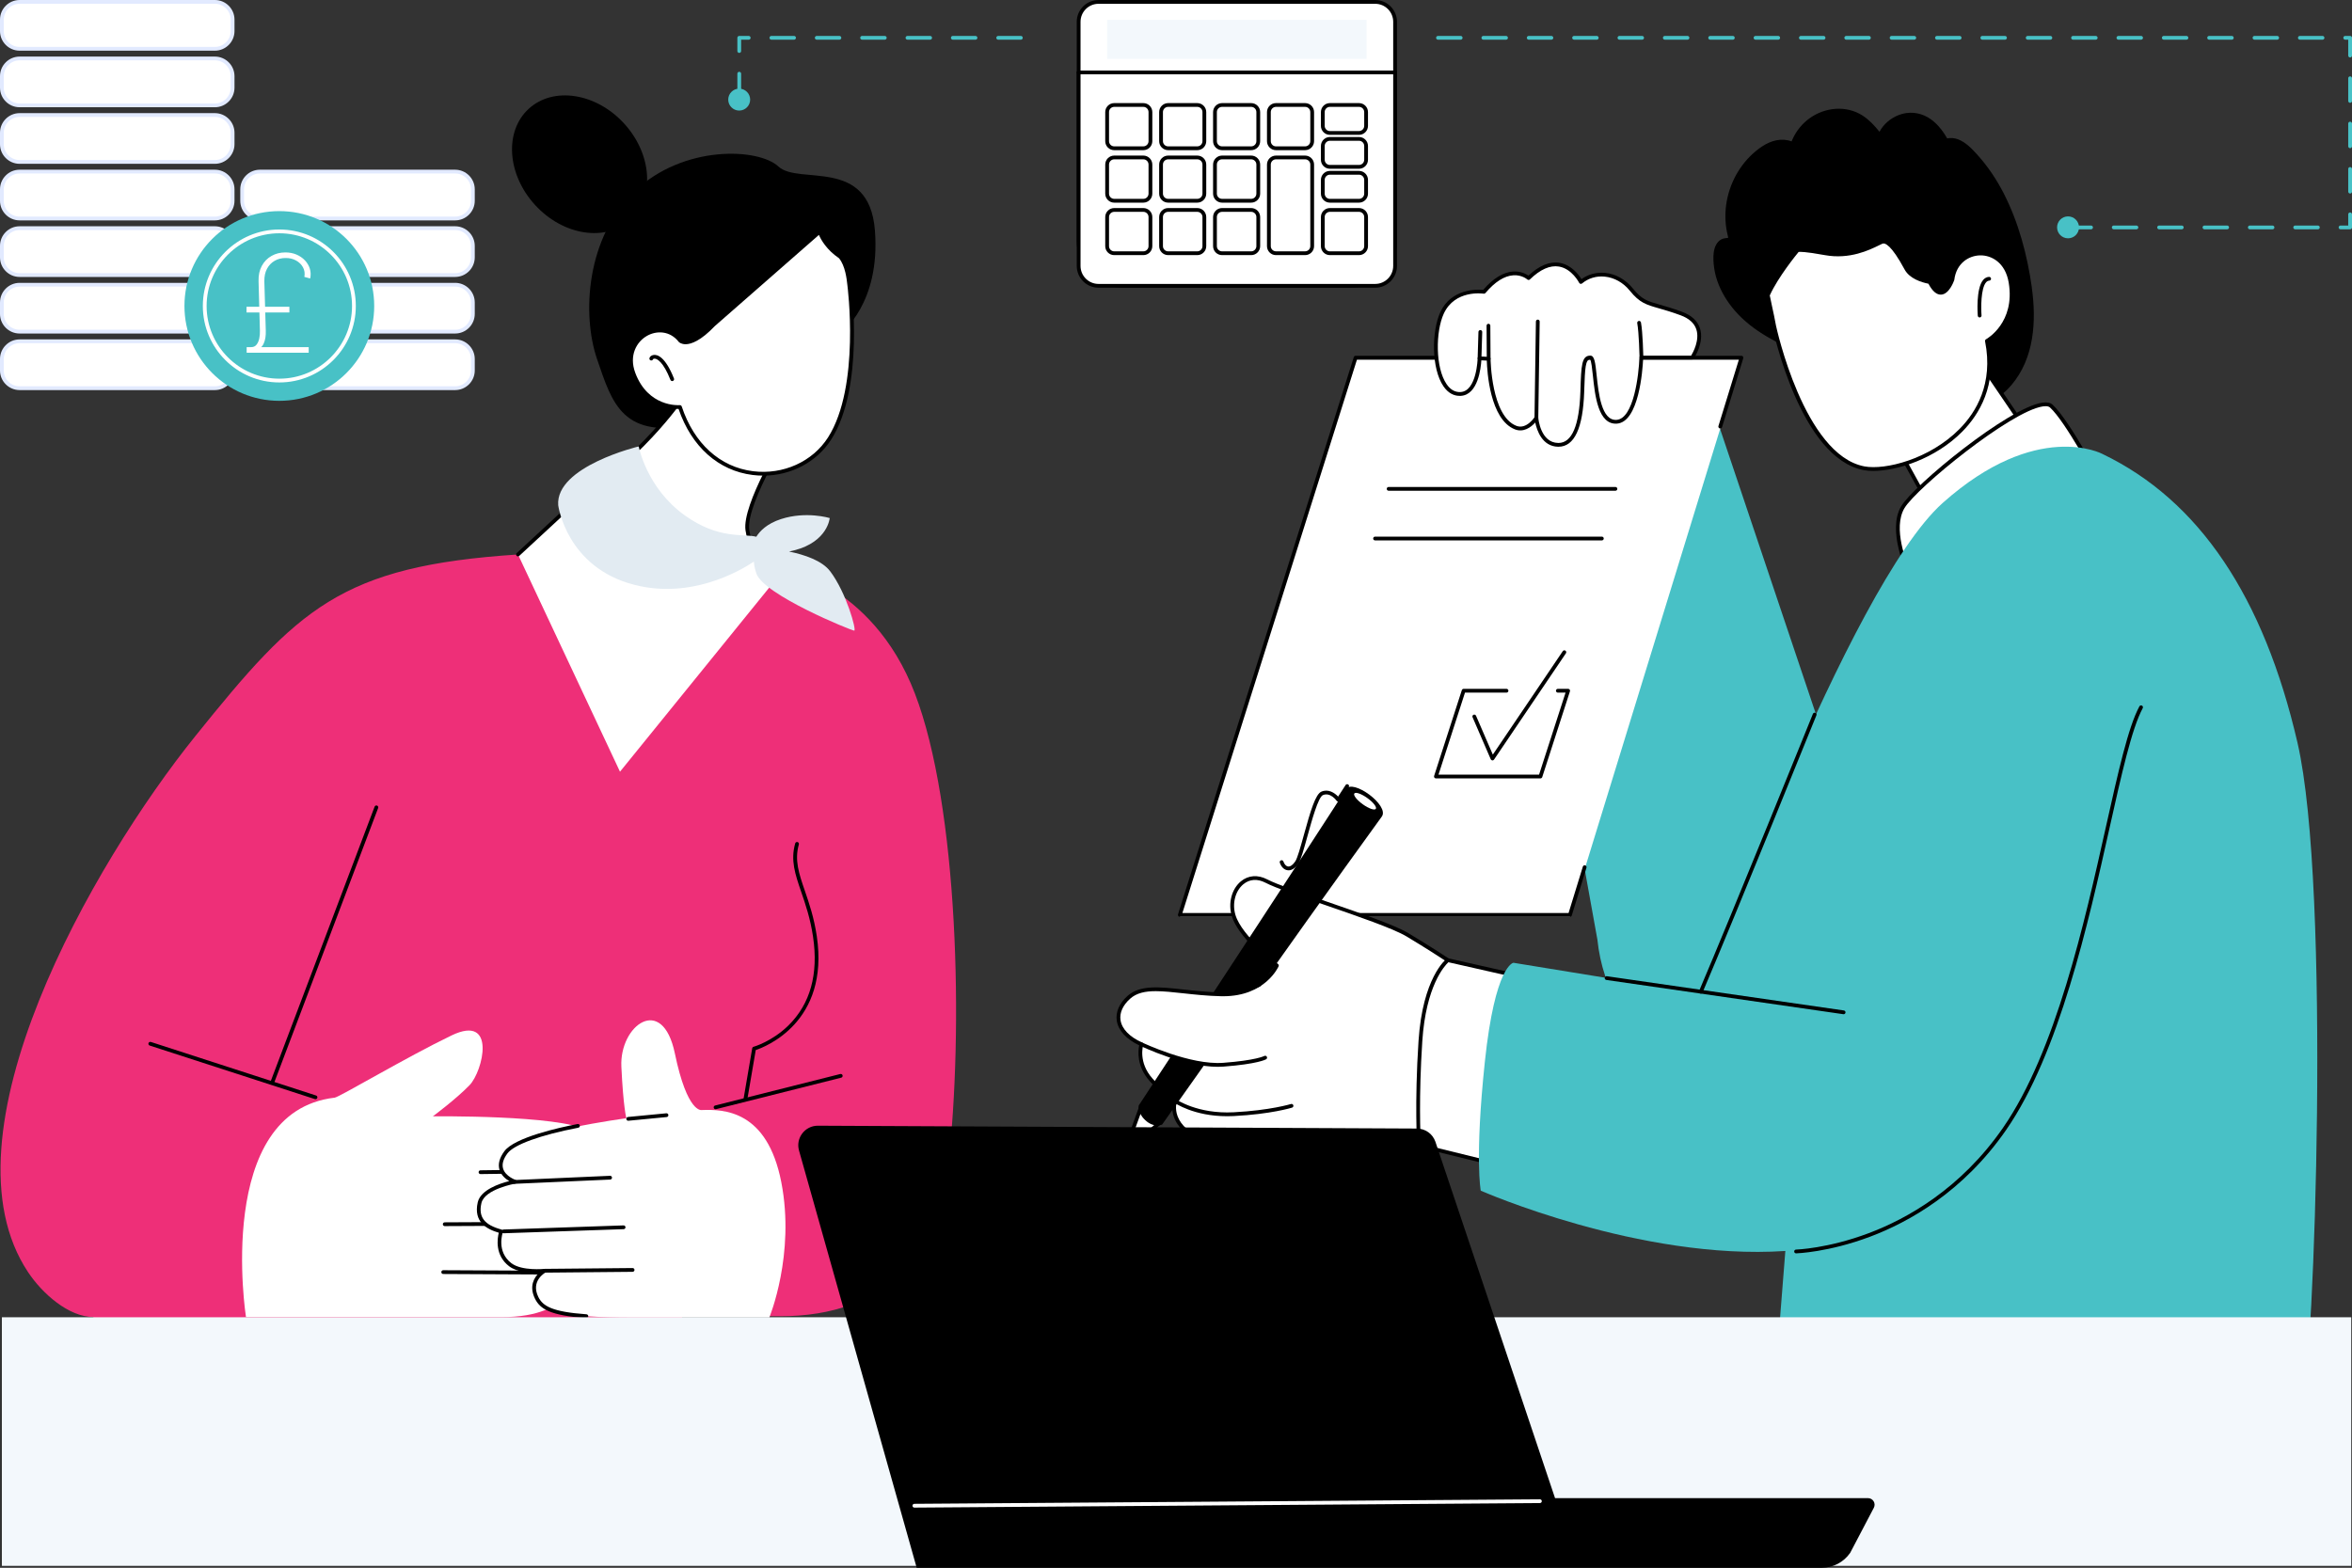 <svg xmlns="http://www.w3.org/2000/svg" id="Layer_1" viewBox="0 0 1244.42 829.68"><rect x="0" y="0" width="1244.42" height="829.68" fill="#333333" stroke="none"/><defs><style>      .cls-1 {        fill: #e2eaff;      }      .cls-2 {        fill: #48c1c6;      }      .cls-3 {        fill: #fff;      }      .cls-4 {        fill: #ee2f78;      }      .cls-5 {        isolation: isolate;      }      .cls-6 {        fill: #e2ebf2;      }      .cls-7 {        fill: #f3f8fc;      }    </style></defs><g id="Get_debt_consolidation_loan"><g><g><path d="M1075.02,152.12c-2.4-17.11-6.97-34.35-14.87-49.79-3.81-7.44-8.51-14.46-14.16-20.66-2.86-3.14-5.97-6.4-10.04-7.95-1.82-.69-3.83-.86-5.73-.49-2.52-4.4-5.78-8.56-10.22-11.14-4.67-2.71-10.29-3.19-15.34-1.24-4.35,1.68-8.1,4.81-10.23,8.89-2.6-3.22-5.41-6.27-8.92-8.56-4.18-2.72-9.26-3.93-14.23-3.59-10.12.69-18.82,7.02-22.92,16.18-.16.35-.29.7-.43,1.05-5.31-1.96-10.85-.49-15.6,2.66-9.31,6.17-15.82,16.13-18.3,26.92-1.24,5.41-1.48,10.98-.65,16.47.2,1.32.49,2.62.79,3.91.05.22.12.45.15.67.01.09-.03.35-.04.51-.35-.13-1.24.08-1.58.12-2.85.34-4.62,2.59-5.45,5.16-.87,2.68-.8,5.74-.55,8.51.28,3.03.9,6.01,1.9,8.89,2.02,5.83,5.29,11.15,9.33,15.81,9.62,11.1,23.34,17.59,36.58,23.36.16.07.32.12.48.16.08.08.16.16.25.23,2.78,2.46,5.99,4.76,9.4,6.26,2.38,1.05,4.9,1.68,7.45,1.61,4.76,1.96,9.95,2.59,14.73.76,2.78-1.06,5.2-2.89,6.86-5.23,4.8,11.99,15.25,21.71,27.83,25.17,15.16,4.18,32.53-.99,42.69-12.96,12.18-14.34,13.29-33.92,10.8-51.71l.02.02Z"></path><g><path class="cls-3" d="M1044.69,187.34s44.97,66,53.18,78.57c8.21,12.58-61.41,29.62-61.41,29.62,0,0-32.39-57.72-35.39-64.26-3.01-6.54,43.63-43.93,43.63-43.93h-.01Z"></path><path d="M1036.45,296.54c-.36,0-.69-.19-.87-.51-1.32-2.36-32.44-57.83-35.43-64.33-1.02-2.21.44-7.12,20.93-25.58,11.18-10.07,22.87-19.46,22.99-19.55.22-.17.5-.25.77-.21.28.04.52.2.68.43.45.66,45.07,66.15,53.19,78.59.92,1.42,1.08,3.01.45,4.59-4.87,12.32-60.12,25.97-62.47,26.54-.08.02-.16.03-.24.03h0ZM1044.47,188.8c-22.34,17.98-44.17,38.45-42.51,42.06,2.79,6.05,31.37,57.08,34.99,63.53,16.25-4.04,56.68-15.87,60.35-25.15.4-1,.31-1.88-.27-2.77-7.59-11.63-47.15-69.72-52.56-77.66h0Z"></path></g><g><path class="cls-3" d="M1063.78,149.54c-3.42-20.97-28.53-19.56-30.8-1.58,0,0-5.14,14.77-12.04,1.3-3.51-.65-9.87-2.44-12.41-7.14-3.59-6.64-9.13-15.74-13.03-14.05-3.9,1.69-15.06,8.66-29.85,5.97-14.8-2.68-14.72-1.47-14.72-1.47,0,0-10.95,13.09-15.61,23.61.84,4.55,2.22,9.9,3.36,16.34,0,0,14.56,69.04,47.58,75.27,19.59,3.7,74.99-17.3,64.99-67.38,0,0,16.11-8.91,12.53-30.88h0Z"></path><path d="M991.09,249.2c-1.87,0-3.55-.14-5.02-.42-33.29-6.28-47.77-73.2-48.37-76.05-.65-3.68-1.39-7.04-2.04-10-.5-2.26-.96-4.4-1.33-6.37-.04-.2-.01-.4.07-.59,4.57-10.3,14.85-22.76,15.72-23.8.05-.08.11-.15.18-.21.43-.38,1.42-1.27,15.53,1.29,12.54,2.28,22.54-2.63,27.34-4.99.77-.38,1.42-.69,1.94-.92,3.64-1.57,8.05,2.9,14.31,14.5,2.33,4.32,8.34,6.01,11.71,6.63.31.06.57.25.71.53,1.77,3.46,3.54,5.2,5.11,5.12,2.38-.16,4.46-4.54,5.06-6.2,1.29-9.85,8.99-14.46,15.61-14.58h.28c7.13,0,15.04,4.99,16.88,16.23,3.24,19.88-9.4,29.54-12.4,31.53,4.35,23.01-5.28,38.52-14.17,47.51-14.3,14.45-34.62,20.79-47.1,20.79h-.02ZM936.36,156.31c.35,1.86.79,3.87,1.26,6,.65,2.98,1.39,6.35,2.05,10.04.14.65,14.8,68.43,46.78,74.46,10.86,2.05,34.38-3.7,50.33-19.81,8.64-8.73,17.99-23.86,13.5-46.39-.08-.43.12-.86.5-1.07.63-.35,15.45-8.87,12.03-29.85-1.78-10.91-9.31-14.68-15.14-14.55-6.01.11-12.57,4.15-13.67,12.94,0,.07-.02.14-.05.2-.26.75-2.67,7.34-6.84,7.63-2.4.16-4.65-1.72-6.8-5.77-3.79-.76-10.01-2.71-12.62-7.56-7.12-13.19-10.43-14.19-11.76-13.61-.5.22-1.12.52-1.85.88-5,2.45-15.4,7.55-28.58,5.16-10.62-1.93-13.3-1.78-13.88-1.68-1.14,1.39-10.86,13.3-15.23,22.96l-.03.02ZM951.93,132.51c0,.08,0,.16-.01.23.01-.07.02-.15.01-.23Z"></path></g><path d="M1047.42,167.99c-.52,0-.96-.4-1-.92-.05-.59-1.08-14.48,2.91-19,.86-.97,1.89-1.49,3.06-1.55.5-.04,1.02.4,1.05.95s-.4,1.02-.95,1.05c-.62.03-1.17.31-1.66.87-2.85,3.23-2.71,13.74-2.42,17.52.04.55-.37,1.03-.92,1.08h-.08,0Z"></path></g><g><g><path class="cls-2" d="M900.49,198.47l68.08,202.59,80.52-34.08-45.96,194.55-50.84,13.81c-51.78,11.03-101.69-25.3-107.1-77.97l-41.21-228.44,96.51-70.47h0Z"></path><g><polygon class="cls-3" points="717.25 190.28 921.41 190.28 830.67 485.18 624.25 485.18 717.25 190.28"></polygon><path d="M830.67,485.18h-206.43c-.32,0-.62-.15-.81-.41s-.24-.59-.15-.89l93-294.89c.13-.42.52-.7.95-.7h204.16c.32,0,.62.15.8.41.19.25.24.59.15.89l-11.22,36.45c-.16.53-.72.83-1.25.66-.53-.16-.82-.72-.66-1.25l10.82-35.16h-202.07l-92.37,292.89h204.32l7.56-24.57c.16-.53.72-.83,1.25-.66.53.16.82.72.66,1.25l-7.78,25.28c-.13.42-.52.71-.96.71h.03Z"></path><g><path d="M789.66,402.4h-.09c-.36-.03-.68-.26-.83-.6l-9.62-22.24c-.22-.51.01-1.1.52-1.31.5-.22,1.1.01,1.31.52l8.89,20.57,37.01-54.74c.31-.46.93-.58,1.39-.27s.58.93.27,1.39l-38.03,56.25c-.19.28-.5.44-.83.44h.01Z"></path><path d="M815.04,411.92h-55.31c-.32,0-.62-.15-.81-.41s-.24-.59-.14-.9l14.66-45.39c.13-.41.52-.69.95-.69h22.69c.55,0,1,.45,1,1s-.45,1-1,1h-21.97l-14.01,43.39h53.21l14.01-43.39h-4.08c-.55,0-1-.45-1-1s.45-1,1-1h5.45c.32,0,.62.15.81.41s.24.59.14.9l-14.66,45.39c-.13.41-.52.69-.95.69h0Z"></path><path d="M847.53,285.98h-120c-.55,0-1-.45-1-1s.45-1,1-1h120c.55,0,1,.45,1,1s-.45,1-1,1Z"></path><path d="M854.71,259.7h-120c-.55,0-1-.45-1-1s.45-1,1-1h120c.55,0,1,.45,1,1s-.45,1-1,1Z"></path></g></g><g><g><path class="cls-3" d="M868.39,189.21h26.94s11.42-16.97-5.81-23.3c-16.02-5.89-19.22-3.81-26.4-12.67s-18.96-10.45-26.69-4.01c0,0-9.72-19.51-27.67-2.06,0,0-9.78-9.05-23.6,7.27,0,0-15.93-2.43-22.18,11.13-6.24,13.56-3.8,43.78,9.9,42.9,9.57-.61,9.92-18.85,9.92-18.85l4.83.24s.16,30.84,14.24,36.41c6.26,2.48,11-5.15,11-5.15,0,0,1.13,14.1,11.51,14.28,7.9.13,12.15-9.32,12.77-28.11.43-12.85.5-18.17,4.3-18.1,3.8.07.25,34.89,13.91,33.99,11.99-.79,13.01-33.98,13.01-33.98h.02Z"></path><path d="M824.57,236.41h-.18c-8.39-.14-11.21-8.57-12.11-12.81-2.35,2.64-6.33,5.37-10.76,3.61-13.3-5.25-14.71-31-14.86-36.39l-2.9-.14c-.24,4.02-1.73,18.21-10.81,18.8-3.63.23-6.79-1.5-9.2-5.01-6.56-9.55-6.28-29.31-1.67-39.31,5.8-12.6,19.69-12.04,22.67-11.77,5.29-6.12,10.63-9.38,15.9-9.7,3.98-.24,6.78,1.29,8.05,2.16,5.74-5.37,11.29-7.64,16.52-6.75,6.26,1.07,10.11,6.34,11.52,8.63,3.57-2.6,7.96-3.77,12.48-3.33,5.62.55,10.83,3.47,14.68,8.21,4.79,5.91,7.58,6.7,14.32,8.63,2.99.85,6.72,1.92,11.65,3.73,5.06,1.86,8.28,4.81,9.56,8.76,2.42,7.47-3.03,15.7-3.27,16.04-.19.28-.5.44-.83.44h-25.98c-.28,5.67-2.22,33.2-13.9,33.98-9.91.63-11.57-14.98-12.66-25.33-.37-3.51-.83-7.84-1.48-8.66-2.45.11-2.71,4.33-3.1,16.12l-.03,1.01c-.64,19.3-5.22,29.08-13.6,29.08h-.01ZM812.89,220.13c.08,0,.16,0,.24.03.42.1.73.46.76.89.04.54,1.19,13.2,10.53,13.36h.14c7.11,0,11.02-9.13,11.61-27.14l.03-1.01c.42-12.73.59-18.06,5.17-18.06h.11c2.19.04,2.58,3.74,3.29,10.45,1.01,9.59,2.57,24.09,10.54,23.54,9.09-.6,11.8-24.03,12.08-33.01.02-.54.46-.97,1-.97h26.38c1.04-1.73,4.58-8.24,2.75-13.88-1.08-3.33-3.89-5.85-8.34-7.49-4.86-1.79-8.55-2.84-11.51-3.69-6.75-1.93-10.14-2.89-15.33-9.29-3.51-4.33-8.24-6.98-13.33-7.48-4.39-.43-8.63.85-11.95,3.61-.23.2-.54.27-.84.21-.3-.06-.55-.26-.69-.53-.04-.07-3.8-7.45-10.67-8.61-4.74-.8-9.93,1.49-15.4,6.81-.38.37-.99.38-1.38.02-.02-.02-2.83-2.51-7.36-2.21-4.81.31-9.78,3.47-14.8,9.4-.22.26-.56.4-.91.34-.62-.09-15.27-2.14-21.12,10.56-4.36,9.47-4.52,28.56,1.51,37.34,2.02,2.94,4.52,4.33,7.42,4.15,8.54-.55,8.98-17.7,8.99-17.87,0-.27.12-.53.32-.71.2-.18.46-.28.73-.27l4.84.24c.53.03.95.46.95.99,0,.3.31,30.23,13.61,35.49,5.43,2.14,9.75-4.68,9.79-4.75.19-.3.51-.47.85-.47h0Z"></path></g><path d="M782.81,190.63h-.04c-.55-.02-.98-.48-.96-1.04,0-.07.25-6.7.42-13.94.01-.54.46-.98,1-.98h.02c.55,0,.99.47.98,1.02-.18,7.25-.42,13.9-.42,13.96-.02.54-.46.96-1,.96v.02Z"></path><path d="M812.89,222.13h-.01c-.55,0-.99-.46-.99-1.01l.74-50.99c0-.55.45-.99,1-.99h.01c.55,0,.99.46.99,1.01l-.74,50.99c0,.55-.45.99-1,.99Z"></path><path d="M868.46,189.82c-.54,0-.99-.43-1-.98,0-.13-.3-12.94-1.21-17.82-.1-.54.25-1.07.8-1.17.55-.1,1.07.26,1.17.8.95,5.04,1.23,17.62,1.25,18.15.01.55-.43,1.01-.98,1.02h-.03Z"></path><path d="M787.64,190.87c-.55,0-1-.44-1-.99l-.11-17.53c0-.55.44-1,.99-1.01h0c.55,0,1,.44,1,.99l.11,17.53c0,.55-.44,1-.99,1.01h0Z"></path></g></g><g><g><g><path class="cls-3" d="M766.04,508.12s-8.67-5.8-21.37-13.42c-12.7-7.62-63-22.36-74.69-28.45-11.69-6.1-20.83,6.61-17.27,18.29s22.86,26.42,22.86,26.42c0,0-6.61,15.75-29.47,15.24-22.86-.51-39.63-6.61-48.78,1.52s-7.11,18.8,6.61,24.9c0,0-3.05,9.65,5.08,18.8s12.7,11.18,12.7,11.18c0,0-5.08,14.23,17.78,22.36,0,0,0,7.62,14.73,12.19s64.53-6.1,79.26-10.16,21.34-1.02,21.34-1.02l11.21-97.85h0Z"></path><path d="M664.52,619.26c-4.32,0-7.97-.35-10.59-1.16-12.78-3.97-14.98-10.27-15.36-12.42-8.56-3.15-14.22-7.52-16.82-13-2.03-4.27-1.57-7.98-1.21-9.58-1.65-.96-5.9-3.84-12.28-11.02-7.09-7.97-6.08-16.24-5.51-18.9-6.86-3.24-11.07-7.83-11.87-13-.71-4.58,1.34-9.27,5.77-13.21,6.56-5.84,16.74-4.73,29.61-3.32,5.91.65,12.61,1.38,19.85,1.54,19.22.43,26.62-11.02,28.19-13.95-3.48-2.74-19.29-15.65-22.56-26.42-2.06-6.79-.09-14.36,4.79-18.41,3.9-3.24,8.97-3.63,13.9-1.06,5.12,2.67,17.98,7.1,31.6,11.79,17.69,6.1,35.99,12.4,43.14,16.69,12.58,7.55,21.32,13.39,21.41,13.45.31.21.48.57.44.95l-11.21,97.85c-.04.32-.22.6-.5.76-.28.16-.62.17-.91.04-.06-.03-6.55-2.82-20.66,1.07-10.91,3.01-48.11,11.31-69.24,11.31h.02ZM611.5,524.52c-5.64,0-10.13.95-13.51,3.95-3.91,3.48-5.73,7.53-5.13,11.41.72,4.66,4.8,8.86,11.47,11.83.46.21.7.73.55,1.21-.12.37-2.76,9.25,4.88,17.83,7.83,8.81,12.32,10.91,12.37,10.93.47.21.71.76.53,1.25-.19.54-4.4,13.41,17.18,21.08.4.14.66.52.66.94,0,.06.31,6.98,14.03,11.24,13.83,4.29,61.9-5.54,78.7-10.17,11.46-3.16,18.14-2.11,20.75-1.39l11-96.02c-2.03-1.34-10-6.56-20.82-13.06-6.97-4.18-25.99-10.73-42.76-16.51-13.69-4.72-26.62-9.17-31.87-11.91-4.24-2.21-8.39-1.92-11.7.82-4.29,3.56-6,10.25-4.16,16.29,3.42,11.25,22.32,25.77,22.51,25.92.36.28.49.76.32,1.18-.07.16-6.92,15.87-29.33,15.87-.36,0-.72,0-1.08-.01-7.32-.16-14.07-.9-20.02-1.55-5.5-.6-10.35-1.13-14.56-1.13h0Z"></path></g><g><g><polygon class="cls-3" points="603.72 585.77 594.64 610.78 614.02 593.74 603.72 585.77"></polygon><path d="M594.64,611.78c-.2,0-.39-.06-.56-.17-.38-.26-.53-.74-.38-1.17l9.08-25.01c.11-.3.36-.53.66-.62.31-.09.64-.02.89.17l10.3,7.97c.24.18.38.46.39.76,0,.3-.11.58-.34.78l-19.38,17.04c-.19.17-.42.25-.66.25ZM604.19,587.4l-7.28,20.05,15.54-13.66-8.26-6.39h0Z"></path></g><path d="M712.09,417.69c-1.38,2.38-35.97,55.61-70.88,108.78,1.07.06,2.14.1,3.21.11,7.73.08,15.47-1.23,22.44-4.66,34.4-48.62,61.82-86.49,64.22-89.77,4.3-5.87-15.56-20.34-18.99-14.46h0Z"></path><path d="M631.55,562.48c-4.04-.8-8.06-2-11.81-3.73-10.4,15.84-17.23,26.23-17.23,26.23,0,0-1.05,3.61,3.5,7.86,4.55,4.24,8.83,2.29,8.83,2.29,0,0,9.13-12.91,22.5-31.82-1.96-.16-3.9-.45-5.79-.83h0Z"></path><path class="cls-3" d="M721.05,425.64c-3.14-2.25-5.15-4.82-4.49-5.73.66-.92,3.74.16,6.88,2.41s5.15,4.82,4.49,5.73c-.66.92-3.74-.16-6.88-2.41Z"></path><path d="M681.74,460.56c-.17,0-.32-.01-.46-.03-1.83-.22-3.34-1.67-4.14-3.98-.18-.52.09-1.09.62-1.27.52-.18,1.09.09,1.27.62.53,1.53,1.46,2.52,2.49,2.65,1.18.13,2.59-.86,3.83-2.77,1.16-1.79,2.78-7.64,4.49-13.84,3.6-13.03,6.19-21.67,9.29-23,3.65-1.58,6.99.61,8.85,2.61l3.96-6.11c.3-.46.92-.6,1.38-.29.46.3.6.92.29,1.38l-4.71,7.26c-.18.28-.49.45-.82.46-.32,0-.65-.15-.84-.43-.14-.19-3.37-4.75-7.33-3.04-2.45,1.06-5.88,13.48-8.15,21.7-1.83,6.63-3.42,12.35-4.74,14.4-2.01,3.1-4.03,3.69-5.28,3.69h0Z"></path></g><path d="M644.36,564.55c-17.69,0-39.87-10.55-40.86-11.03-.5-.24-.71-.84-.47-1.33.24-.5.83-.71,1.33-.47.25.12,25.32,12.04,42.86,10.72,17.34-1.31,21.63-3.59,21.68-3.61.48-.26,1.09-.1,1.36.38.27.48.11,1.08-.36,1.36-.17.1-4.49,2.51-22.52,3.87-.99.07-2,.11-3.02.11h0Z"></path><path d="M649.26,590.7c-17.65,0-27.68-6.98-28.12-7.29-.45-.32-.56-.94-.24-1.39s.94-.56,1.39-.24c.11.08,11.32,7.82,30.4,6.83,19.33-1,30.24-4.34,30.34-4.37.52-.17,1.09.13,1.25.66.16.53-.13,1.09-.66,1.25-.45.14-11.22,3.45-30.84,4.46-1.21.06-2.39.09-3.53.09h0Z"></path><path d="M664.03,608.65c-12.41,0-24.1-2.58-24.75-2.72-.54-.12-.88-.66-.76-1.19.12-.54.65-.88,1.19-.76.21.05,21.04,4.63,36.28,1.65,15.38-3.01,27.95-7.4,28.07-7.44.52-.19,1.09.09,1.27.61.18.52-.09,1.09-.61,1.27-.13.04-12.82,4.48-28.35,7.52-3.94.77-8.19,1.06-12.35,1.06h0Z"></path><g><path class="cls-3" d="M804.52,516.83l-38.48-8.71s-12.34,9.44-14.52,42.84-.73,55.18-.73,55.18l47.19,11.62,6.53-100.92h0Z"></path><path d="M797.99,618.75c-.08,0-.16,0-.24-.03l-47.19-11.62c-.42-.1-.73-.47-.76-.9-.01-.22-1.43-22.23.73-55.31,2.18-33.47,14.39-43.17,14.91-43.57.23-.18.54-.25.83-.18l38.48,8.71c.48.11.81.55.78,1.04l-6.54,100.92c-.02.3-.17.57-.41.74-.17.13-.38.19-.59.19h0ZM751.75,605.34l45.32,11.16,6.4-98.88-37.15-8.41c-1.95,1.82-11.88,12.46-13.8,41.82-1.93,29.59-.99,50.26-.77,54.32h0Z"></path></g></g><g><g><path class="cls-3" d="M1010.14,303.44s-10.86-22.55-3.34-35.08c7.52-12.53,69.33-61.81,78.52-53.46s28.4,45.11,28.4,45.11l-103.58,43.43h0Z"></path><path d="M1010.14,304.44c-.37,0-.73-.21-.9-.57-.45-.94-11-23.19-3.3-36.03,6.72-11.2,56.66-52.11,74.65-54.76,2.41-.35,4.22,0,5.4,1.07,9.21,8.38,27.83,43.87,28.61,45.38.13.25.15.54.05.8-.09.26-.3.47-.55.58l-103.58,43.44c-.13.05-.26.08-.39.08h.01ZM1082.3,214.95c-.43,0-.9.04-1.42.11-17.07,2.51-66.78,43.07-73.23,53.81-6.35,10.58,1.14,29.07,2.99,33.27l101.67-42.64c-3.1-5.84-19.55-36.47-27.68-43.86-.5-.46-1.29-.69-2.34-.69h.01Z"></path></g><path class="cls-2" d="M1112.26,240.17s-34.61-18.39-84.37,25.96c-49.75,44.35-127.63,259.59-127.63,259.59l-99.51-16.22s-9.73,1.08-15.14,52.46c-5.41,51.38-2.16,68.14-2.16,68.14,0,0,84.1,37.05,161.16,31.91l-8.11,102.48s77.88,14.6,163.05,12.17c85.18-2.43,111.95-9.73,118.44-32.45,6.49-22.71,15.41-274.19-2.43-351.25-17.85-77.07-51.92-128.17-103.29-152.78h0Z"></path><path d="M899.9,525.8c-.13,0-.26-.03-.39-.08-.51-.22-.74-.8-.53-1.31,17.86-41.85,59.79-145.59,60.21-146.63.21-.51.79-.76,1.3-.55.51.21.76.79.55,1.3-.42,1.04-42.36,104.8-60.23,146.67-.16.38-.53.61-.92.61h.01Z"></path><path d="M950.29,663.27c-.54,0-.99-.43-1-.98s.42-1.01.98-1.02c.16,0,16.78-.51,38.48-8.69,20.01-7.54,48.58-23.34,71.04-55.78,27.85-40.23,43.17-108.81,54.35-158.89,6.63-29.68,11.86-53.12,17.79-64.1.26-.49.87-.67,1.36-.4.49.26.67.87.4,1.36-5.8,10.73-11.27,35.22-17.6,63.58-11.22,50.24-26.58,119.04-54.65,159.59-22.78,32.9-51.76,48.91-72.06,56.54-22.01,8.28-38.89,8.78-39.06,8.79h-.03,0Z"></path><path d="M975.44,536.72s-.1,0-.14-.01l-125.4-18.12c-.55-.08-.93-.59-.85-1.13.08-.55.59-.93,1.13-.85l125.4,18.12c.55.08.93.59.85,1.13-.07.5-.5.86-.99.86Z"></path></g></g></g></g><g id="Non-disclosure_agreement"><g><g><path class="cls-4" d="M38.99,759.13h315.32l6.63-62.7s33.5.13,51.69.13c56.87,0,83.74-33.57,88.95-78.85,8.37-72.75,5.41-190.98-17.52-250.72-22.93-59.74-73.28-67.43-73.28-67.43,0,0-42.8-12.26-136.73-6.13s-116.37,28.62-170.64,96.03c-54.26,67.4-136.95,211.4-88.46,283.91,7.44,11.13,21.28,23.53,34.48,23.61l-10.45,62.15h0Z"></path><g><g><path class="cls-3" d="M177.06,580.89c2.48-.29,37.91-21.42,61.87-32.95s16.65,18.94,9.48,26.36c-7.17,7.41-19.4,16.47-19.4,16.47,0,0,66.78-.82,81.79,7.41,15.01,8.24-5.02,22.24-5.02,22.24,0,0,21.35.82,23.75,12.35s-21.81,15.65-21.81,15.65c0,0,9.09,2.78,9.21,11.84s-13.62,13.26-13.62,13.26c0,0,2.28,23.5-38.08,23.5h-135.08s-17.08-108.72,46.92-116.14h0Z"></path><path d="M254.23,621.32c-.55,0-.99-.44-1-.99,0-.55.43-1.01.99-1.01l49.4-.67h.01c.55,0,.99.44,1,.99,0,.55-.43,1.01-.99,1.01l-49.4.67h-.01Z"></path><path d="M235.3,648.85c-.55,0-1-.44-1-1s.44-1,1-1l70.86-.34c.51.02,1,.44,1,1s-.44,1-1,1l-70.86.34h0Z"></path><path d="M303.3,674.53h0l-68.8-.34c-.55,0-1-.45-1-1s.45-1,1-1h0l68.8.34c.55,0,1,.45,1,1s-.45,1-1,1Z"></path></g><g><path class="cls-3" d="M371.22,587.42s-7.55,1.85-14.15-29.92-29.34-14.84-28.31,6.94c1.03,21.79,2.65,27.33,2.65,27.33,0,0-55.54,7.28-63.76,18.04-8.08,10.57,4.84,15.57,4.84,15.57,0,0-16.89,2.92-18.75,11.08-2.05,9.02,3.33,13.02,11.4,15.19,0,0-3.95,10.9,4.8,17.62,5.92,4.54,18.31,3.21,18.31,3.21,0,0-8.99,4.79-4.32,14.3,3.46,7.05,11.94,10.43,50.99,10.43h72.13s13.77-33.41,6.33-71.59c-7.44-38.18-30.42-38.64-42.16-38.19h0Z"></path><path d="M310.25,697.52h-.07c-19.14-1.36-24.45-4.81-27.14-10.3-3.23-6.59-.39-11.14,2.08-13.56-4.21.08-11.49-.3-15.78-3.59-7.61-5.84-6.19-14.72-5.43-17.72-6.23-1.83-13.53-5.58-11.14-16.1,1.51-6.62,11.59-9.95,16.67-11.22-1.9-1.13-4.25-3.04-5.14-5.91-.94-3-.08-6.33,2.55-9.9,5.4-7.3,28.89-12.5,38.74-14.4.55-.11,1.07.25,1.17.79s-.25,1.07-.79,1.17c-20.04,3.86-34.06,8.95-37.51,13.62-2.23,3.02-2.99,5.74-2.25,8.1,1.27,4.06,6.56,5.91,6.61,5.92.43.15.71.57.67,1.03-.04.46-.38.83-.83.91-.16.03-16.26,2.9-17.95,10.32-1.67,7.35,1.52,11.54,10.69,14,.27.07.5.26.63.5.13.25.15.54.05.8-.15.42-3.58,10.3,4.47,16.48,5.54,4.25,17.47,3.02,17.59,3.01.47-.05.92.24,1.06.7s-.06.95-.49,1.18c-.33.18-8.07,4.47-3.89,12.98,2.37,4.84,7.3,7.89,25.49,9.18.55.04.97.52.93,1.07-.04.53-.48.93-1,.93h.01Z"></path><path d="M272.06,626.48c-.53,0-.97-.42-1-.95-.02-.55.4-1.02.95-1.04l50.75-2.26c.56-.03,1.02.4,1.04.95.02.55-.4,1.02-.95,1.04l-50.75,2.26h-.05,0Z"></path><path d="M266.44,652.65c-.54,0-.98-.43-1-.97-.02-.55.41-1.01.96-1.03l63.51-2.17c.53-.03,1.02.41,1.03.96.02.55-.41,1.01-.96,1.03l-63.51,2.17h-.04.01Z"></path><path d="M288.25,673.47c-.55,0-1-.44-1-.99s.44-1,.99-1.01l46.46-.43h0c.55,0,1,.44,1,.99s-.44,1-.99,1.01l-46.46.43h0Z"></path><path d="M332.37,593.09c-.51,0-.94-.39-.99-.9-.05-.55.35-1.04.9-1.09l20.26-1.95c.54-.07,1.04.35,1.09.9.05.55-.35,1.04-.9,1.09l-20.26,1.95h-.1Z"></path></g><path d="M378.6,587c-.45,0-.85-.3-.97-.76-.13-.54.19-1.08.73-1.21l66.24-16.67c.54-.13,1.08.19,1.21.73s-.19,1.08-.73,1.21l-66.24,16.67c-.08.02-.16.03-.25.03h.01Z"></path><path d="M394.38,582.78c-.06,0-.11,0-.17-.01-.54-.09-.91-.61-.82-1.15l4.6-26.88c.07-.38.35-.69.72-.79.1-.03,9.77-2.77,18.43-11.28,11.59-11.39,15.97-27.18,13.04-46.93-1.45-9.73-4-17.16-6.25-23.71-3.21-9.35-5.75-16.74-3.19-25.73.15-.53.71-.84,1.24-.69s.84.7.69,1.24c-2.39,8.38.06,15.51,3.16,24.53,2.28,6.64,4.86,14.16,6.33,24.07,6.75,45.45-27.24,58.55-32.3,60.23l-4.49,26.28c-.08.49-.51.83-.98.83h0Z"></path><path d="M166.93,581.69c-.1,0-.21-.02-.31-.05l-87.41-28.34c-.53-.17-.81-.73-.64-1.26.17-.52.73-.81,1.26-.64l87.41,28.34c.53.17.81.73.64,1.26-.14.42-.53.69-.95.69Z"></path><path d="M144.31,573.13c-.12,0-.24-.02-.35-.06-.52-.2-.78-.77-.58-1.29l54.82-144.89c.2-.52.78-.77,1.29-.58.52.2.78.77.58,1.29l-54.82,144.89c-.15.4-.53.65-.94.65h0Z"></path></g><g><path d="M444.88,176.23s21.11-15.32,18.02-54.38c-3.09-39.06-40.28-23.74-51-33.7s-50.43-11.49-76.08,13.02-28.04,65.11-19.93,88.85c8.11,23.74,13.52,42.89,52.47,34.47,38.95-8.43,76.52-48.26,76.52-48.26Z"></path><path class="cls-3" d="M364.49,205.34s-18.47,30.64-56.49,56.68l-33.94,31.4,53.97,114.96,83.87-103.48s-14.55-9.96-16.48-24.51c-1.93-14.55,24.26-55.91,24.26-55.91l-55.19-19.15h0Z"></path><path d="M411.89,305.91c-.19,0-.39-.06-.56-.17-.61-.42-14.94-10.38-16.9-25.2-1.81-13.59,19.55-48.78,23.74-55.51l-53.26-18.48c-3.01,4.71-21.7,32.55-56.29,56.26l-33.89,31.36c-.41.37-1.04.35-1.41-.06-.38-.41-.35-1.04.06-1.41l33.94-31.4s.07-.06.11-.09c37.39-25.61,56.02-56.07,56.2-56.37.25-.4.74-.58,1.18-.43l55.19,19.15c.29.1.52.33.62.61.1.29.06.61-.1.87-.26.41-25.98,41.22-24.12,55.25,1.85,13.95,15.91,23.72,16.05,23.82.46.31.57.93.26,1.39-.19.28-.51.44-.83.44v-.03Z"></path><g><path class="cls-3" d="M335.16,197.62c-6.82-18.29,14.62-30.27,24.77-17.3,0,0,4.93,4.81,17.66-8.56,2.61-2.34,56.11-49.16,56.11-49.16,0,0,2.15,7.43,10.85,13.28,3.58,4.14,4.4,11.48,4.73,14.62,0,0,7.29,53.84-10.36,81.52-16.89,26.5-64.44,28-79.2-16.63,0,0-17.44,1.38-24.58-17.78h.02Z"></path><path d="M403.77,251.7c-1.85,0-3.71-.11-5.58-.35-18.09-2.26-32.33-14.97-39.16-34.94-3.58-.02-18.36-1.17-24.8-18.45-3.83-10.29.86-18.48,7.21-22.03,5.63-3.15,13.75-3.22,19.22,3.7.39.29,5.01,3.21,16.22-8.55,2.64-2.37,55.64-48.75,56.18-49.22.26-.22.61-.3.94-.21.33.1.58.35.68.68.02.07,2.19,7.17,10.45,12.73.07.05.14.11.2.18,3.82,4.42,4.66,12.23,4.97,15.17.3,2.19,7.13,54.49-10.51,82.16-7.64,11.98-21.36,19.14-36.01,19.14h-.01ZM359.74,214.4c.43,0,.81.27.95.69,6.48,19.6,20.24,32.1,37.75,34.28,15.91,1.98,31.47-5.04,39.66-17.88,17.25-27.06,10.28-80.32,10.21-80.85-.3-2.77-1.07-10.03-4.42-14-6.62-4.49-9.53-9.82-10.61-12.33-7.62,6.66-52.65,46.08-55.02,48.2-7.5,7.87-12.51,9.6-15.39,9.65-2.37.04-3.52-1.01-3.64-1.12-.03-.03-.06-.06-.09-.1-4.74-6.06-11.82-6.01-16.73-3.26-5.61,3.14-9.73,10.41-6.31,19.59,6.78,18.2,22.88,17.19,23.56,17.13h.08Z"></path></g><path d="M355.66,201.66c-.4,0-.77-.24-.93-.63-3.86-9.66-7-11.06-8.17-11.21-.57-.08-.9.11-1.01.21-.12.45-.55.76-1.04.73-.55-.04-.96-.52-.92-1.07.07-.87,1-1.67,2.17-1.84,2.05-.32,6.21.88,10.83,12.44.21.51-.04,1.09-.56,1.3-.12.05-.25.07-.37.07h0ZM345.59,189.84h0Z"></path><ellipse cx="306.65" cy="86.92" rx="31.93" ry="39.81" transform="translate(21.84 230) rotate(-42.5)"></ellipse><path class="cls-6" d="M439.23,302.32c-4.26-5.64-13.5-8.74-21.74-10.45.91-.18,1.85-.4,2.84-.66,17.69-4.6,18.66-17.06,18.66-17.06,0,0-12.43-3.79-25.77.54-7.43,2.41-11.19,6.34-13.07,9.35-6.77-1.77-19.77,1.64-37.83-11.3-20.32-14.55-24.37-36.5-24.37-36.5,0,0-44.15,10.56-42.61,31.14,0,0,4.33,32.94,40.38,42.13,29.61,7.55,55.01-6.9,63.15-12.3.1,1.68.48,3.72,1.29,6.19,3.72,11.37,50.45,30.33,51.8,30.33s-4.13-20.04-12.72-31.41h-.01Z"></path></g></g><rect class="cls-7" x="1" y="697.09" width="1243.01" height="131.55"></rect></g></g><g><path d="M485.02,829.68l-62.23-220.69c-1.97-6.64,3.03-13.3,9.96-13.27l316.98,1.5c4.38.02,8.27,2.8,9.71,6.93l63.32,188.66h165.59c2.62,0,4.3,2.78,3.08,5.1l-12.53,23.88c-3.44,4.94-9.07,7.89-15.09,7.89h-478.8.01Z"></path><path class="cls-3" d="M483.78,797.82c-.55,0-1-.44-1-.99s.44-1,.99-1.01l330.98-2.4h0c.55,0,1,.44,1,.99s-.44,1-.99,1.01l-330.98,2.4h0Z"></path></g><g><g><path class="cls-3" d="M570.7,38.32h167.43v89.36c0,13.01-10.56,23.57-23.57,23.57h-120.29c-13.01,0-23.57-10.56-23.57-23.57V38.32h0Z"></path><path d="M714.56,152.25h-120.29c-13.55,0-24.57-11.02-24.57-24.57V38.32c0-.55.45-1,1-1h167.43c.55,0,1,.45,1,1v89.36c0,13.55-11.02,24.57-24.57,24.57ZM571.7,39.32v88.36c0,12.45,10.13,22.57,22.57,22.57h120.29c12.45,0,22.57-10.13,22.57-22.57V39.32h-165.43Z"></path></g><g><path class="cls-3" d="M570.7,38.32v102.41c0,5.81,4.71,10.52,10.52,10.52h146.39c5.81,0,10.52-4.71,10.52-10.52V38.32h-167.43Z"></path><path d="M727.61,152.25h-146.39c-6.35,0-11.52-5.17-11.52-11.52V38.32c0-.55.45-1,1-1h167.43c.55,0,1,.45,1,1v102.41c0,6.35-5.17,11.52-11.52,11.52h0ZM571.7,39.32v101.41c0,5.25,4.27,9.52,9.52,9.52h146.39c5.25,0,9.52-4.27,9.52-9.52V39.32h-165.43Z"></path></g><g><path class="cls-3" d="M727.61,1.01h-146.39c-5.81,0-10.52,4.71-10.52,10.52v26.79h167.43V11.53c0-5.81-4.71-10.52-10.52-10.52h0Z"></path><path d="M738.13,39.32h-167.43c-.55,0-1-.45-1-1V11.53c0-6.35,5.17-11.52,11.52-11.52h146.39c6.35,0,11.52,5.17,11.52,11.52v26.79c0,.55-.45,1-1,1h0ZM571.7,37.32h165.43V11.53c0-5.25-4.27-9.52-9.52-9.52h-146.39c-5.25,0-9.52,4.27-9.52,9.52v25.79h0Z"></path></g><rect class="cls-7" x="585.77" y="10.48" width="137.29" height="20.68"></rect><g><rect class="cls-3" x="585.77" y="55.55" width="22.92" height="22.92" rx="3.75" ry="3.75"></rect><path d="M604.93,79.47h-15.41c-2.62,0-4.75-2.13-4.75-4.75v-15.41c0-2.62,2.13-4.75,4.75-4.75h15.41c2.62,0,4.75,2.13,4.75,4.75v15.41c0,2.62-2.13,4.75-4.75,4.75ZM589.52,56.55c-1.52,0-2.75,1.24-2.75,2.75v15.41c0,1.52,1.24,2.75,2.75,2.75h15.41c1.52,0,2.75-1.24,2.75-2.75v-15.41c0-1.52-1.24-2.75-2.75-2.75h-15.41Z"></path></g><g><rect class="cls-3" x="614.3" y="55.55" width="22.92" height="22.92" rx="3.75" ry="3.75"></rect><path d="M633.46,79.47h-15.41c-2.62,0-4.75-2.13-4.75-4.75v-15.41c0-2.62,2.13-4.75,4.75-4.75h15.41c2.62,0,4.75,2.13,4.75,4.75v15.41c0,2.62-2.13,4.75-4.75,4.75ZM618.05,56.55c-1.52,0-2.75,1.24-2.75,2.75v15.41c0,1.52,1.24,2.75,2.75,2.75h15.41c1.52,0,2.75-1.24,2.75-2.75v-15.41c0-1.52-1.24-2.75-2.75-2.75h-15.41Z"></path></g><g><rect class="cls-3" x="642.82" y="55.55" width="22.92" height="22.92" rx="3.75" ry="3.75"></rect><path d="M661.99,79.47h-15.41c-2.62,0-4.75-2.13-4.75-4.75v-15.41c0-2.62,2.13-4.75,4.75-4.75h15.41c2.62,0,4.75,2.13,4.75,4.75v15.41c0,2.62-2.13,4.75-4.75,4.75ZM646.58,56.55c-1.52,0-2.75,1.24-2.75,2.75v15.41c0,1.52,1.24,2.75,2.75,2.75h15.41c1.52,0,2.75-1.24,2.75-2.75v-15.41c0-1.52-1.24-2.75-2.75-2.75h-15.41Z"></path></g><g><rect class="cls-3" x="671.35" y="55.55" width="22.92" height="22.92" rx="3.75" ry="3.75"></rect><path d="M690.51,79.47h-15.41c-2.62,0-4.75-2.13-4.75-4.75v-15.41c0-2.62,2.13-4.75,4.75-4.75h15.41c2.62,0,4.75,2.13,4.75,4.75v15.41c0,2.62-2.13,4.75-4.75,4.75ZM675.11,56.55c-1.52,0-2.75,1.24-2.75,2.75v15.41c0,1.52,1.24,2.75,2.75,2.75h15.41c1.52,0,2.75-1.24,2.75-2.75v-15.41c0-1.52-1.24-2.75-2.75-2.75h-15.41Z"></path></g><g><rect class="cls-3" x="585.77" y="83.32" width="22.92" height="22.92" rx="3.75" ry="3.75"></rect><path d="M604.93,107.24h-15.41c-2.62,0-4.75-2.13-4.75-4.75v-15.41c0-2.62,2.13-4.75,4.75-4.75h15.41c2.62,0,4.75,2.13,4.75,4.75v15.41c0,2.62-2.13,4.75-4.75,4.75ZM589.52,84.32c-1.52,0-2.75,1.24-2.75,2.75v15.41c0,1.52,1.24,2.75,2.75,2.75h15.41c1.52,0,2.75-1.24,2.75-2.75v-15.41c0-1.52-1.24-2.75-2.75-2.75,0,0-15.41,0-15.41,0Z"></path></g><g><rect class="cls-3" x="614.3" y="83.32" width="22.92" height="22.92" rx="3.75" ry="3.75"></rect><path d="M633.46,107.24h-15.41c-2.62,0-4.75-2.13-4.75-4.75v-15.41c0-2.62,2.13-4.75,4.75-4.75h15.41c2.62,0,4.75,2.13,4.75,4.75v15.41c0,2.62-2.13,4.75-4.75,4.75ZM618.05,84.32c-1.52,0-2.75,1.24-2.75,2.75v15.41c0,1.52,1.24,2.75,2.75,2.75h15.41c1.52,0,2.75-1.24,2.75-2.75v-15.41c0-1.52-1.24-2.75-2.75-2.75,0,0-15.41,0-15.41,0Z"></path></g><g><rect class="cls-3" x="642.82" y="83.32" width="22.92" height="22.92" rx="3.75" ry="3.75"></rect><path d="M661.99,107.24h-15.41c-2.62,0-4.75-2.13-4.75-4.75v-15.41c0-2.62,2.13-4.75,4.75-4.75h15.41c2.62,0,4.75,2.13,4.75,4.75v15.41c0,2.62-2.13,4.75-4.75,4.75ZM646.58,84.32c-1.52,0-2.75,1.24-2.75,2.75v15.41c0,1.52,1.24,2.75,2.75,2.75h15.41c1.52,0,2.75-1.24,2.75-2.75v-15.41c0-1.52-1.24-2.75-2.75-2.75,0,0-15.41,0-15.41,0Z"></path></g><g><rect class="cls-3" x="585.77" y="111.1" width="22.92" height="22.92" rx="3.75" ry="3.75"></rect><path d="M604.93,135.01h-15.41c-2.62,0-4.75-2.13-4.75-4.75v-15.41c0-2.62,2.13-4.75,4.75-4.75h15.41c2.62,0,4.75,2.13,4.75,4.75v15.41c0,2.62-2.13,4.75-4.75,4.75ZM589.52,112.1c-1.52,0-2.75,1.24-2.75,2.75v15.41c0,1.52,1.24,2.75,2.75,2.75h15.41c1.52,0,2.75-1.24,2.75-2.75v-15.41c0-1.52-1.24-2.75-2.75-2.75,0,0-15.41,0-15.41,0Z"></path></g><g><rect class="cls-3" x="614.3" y="111.1" width="22.92" height="22.92" rx="3.75" ry="3.75"></rect><path d="M633.46,135.01h-15.41c-2.62,0-4.75-2.13-4.75-4.75v-15.41c0-2.62,2.13-4.75,4.75-4.75h15.41c2.62,0,4.75,2.13,4.75,4.75v15.41c0,2.62-2.13,4.75-4.75,4.75ZM618.05,112.1c-1.52,0-2.75,1.24-2.75,2.75v15.41c0,1.52,1.24,2.75,2.75,2.75h15.41c1.52,0,2.75-1.24,2.75-2.75v-15.41c0-1.52-1.24-2.75-2.75-2.75,0,0-15.41,0-15.41,0Z"></path></g><g><rect class="cls-3" x="671.35" y="83.32" width="22.92" height="50.69" rx="3.75" ry="3.75"></rect><path d="M690.51,135.01h-15.41c-2.62,0-4.75-2.13-4.75-4.75v-43.18c0-2.62,2.13-4.75,4.75-4.75h15.41c2.62,0,4.75,2.13,4.75,4.75v43.18c0,2.62-2.13,4.75-4.75,4.75ZM675.11,84.32c-1.52,0-2.75,1.24-2.75,2.75v43.18c0,1.52,1.24,2.75,2.75,2.75h15.41c1.52,0,2.75-1.24,2.75-2.75v-43.18c0-1.52-1.24-2.75-2.75-2.75h-15.41Z"></path></g><g><rect class="cls-3" x="642.82" y="111.1" width="22.92" height="22.92" rx="3.75" ry="3.75"></rect><path d="M661.99,135.01h-15.41c-2.62,0-4.75-2.13-4.75-4.75v-15.41c0-2.62,2.13-4.75,4.75-4.75h15.41c2.62,0,4.75,2.13,4.75,4.75v15.41c0,2.62-2.13,4.75-4.75,4.75ZM646.58,112.1c-1.52,0-2.75,1.24-2.75,2.75v15.41c0,1.52,1.24,2.75,2.75,2.75h15.41c1.52,0,2.75-1.24,2.75-2.75v-15.41c0-1.52-1.24-2.75-2.75-2.75,0,0-15.41,0-15.41,0Z"></path></g><g><rect class="cls-3" x="699.88" y="111.1" width="22.92" height="22.92" rx="3.75" ry="3.75"></rect><path d="M719.04,135.01h-15.41c-2.62,0-4.75-2.13-4.75-4.75v-15.41c0-2.62,2.13-4.75,4.75-4.75h15.41c2.62,0,4.75,2.13,4.75,4.75v15.41c0,2.62-2.13,4.75-4.75,4.75ZM703.63,112.1c-1.52,0-2.75,1.24-2.75,2.75v15.41c0,1.52,1.24,2.75,2.75,2.75h15.41c1.52,0,2.75-1.24,2.75-2.75v-15.41c0-1.52-1.24-2.75-2.75-2.75,0,0-15.41,0-15.41,0Z"></path></g><g><rect class="cls-3" x="699.88" y="55.55" width="22.92" height="14.81" rx="3.75" ry="3.75"></rect><path d="M719.04,71.36h-15.41c-2.62,0-4.75-2.13-4.75-4.75v-7.3c0-2.62,2.13-4.75,4.75-4.75h15.41c2.62,0,4.75,2.13,4.75,4.75v7.3c0,2.62-2.13,4.75-4.75,4.75ZM703.63,56.55c-1.52,0-2.75,1.24-2.75,2.75v7.3c0,1.52,1.24,2.75,2.75,2.75h15.41c1.52,0,2.75-1.24,2.75-2.75v-7.3c0-1.52-1.24-2.75-2.75-2.75h-15.41Z"></path></g><g><rect class="cls-3" x="699.88" y="73.49" width="22.92" height="14.81" rx="3.75" ry="3.75"></rect><path d="M719.04,89.3h-15.41c-2.62,0-4.75-2.13-4.75-4.75v-7.3c0-2.62,2.13-4.75,4.75-4.75h15.41c2.62,0,4.75,2.13,4.75,4.75v7.3c0,2.62-2.13,4.75-4.75,4.75ZM703.63,74.49c-1.52,0-2.75,1.24-2.75,2.75v7.3c0,1.52,1.24,2.75,2.75,2.75h15.41c1.52,0,2.75-1.24,2.75-2.75v-7.3c0-1.52-1.24-2.75-2.75-2.75h-15.41Z"></path></g><g><rect class="cls-3" x="699.88" y="91.44" width="22.92" height="14.81" rx="3.75" ry="3.75"></rect><path d="M719.04,107.24h-15.41c-2.62,0-4.75-2.13-4.75-4.75v-7.3c0-2.62,2.13-4.75,4.75-4.75h15.41c2.62,0,4.75,2.13,4.75,4.75v7.3c0,2.62-2.13,4.75-4.75,4.75ZM703.63,92.44c-1.52,0-2.75,1.24-2.75,2.75v7.3c0,1.52,1.24,2.75,2.75,2.75h15.41c1.52,0,2.75-1.24,2.75-2.75v-7.3c0-1.52-1.24-2.75-2.75-2.75h-15.41Z"></path></g></g><g><path class="cls-2" d="M1243.42,121.35h-5.07c-.55,0-1-.45-1-1s.45-1,1-1h4.07v-5.93c0-.55.45-1,1-1s1,.45,1,1v6.93c0,.55-.45,1-1,1ZM1226.36,121.35h-12c-.55,0-1-.45-1-1s.45-1,1-1h12c.55,0,1,.45,1,1s-.45,1-1,1ZM1202.36,121.35h-12c-.55,0-1-.45-1-1s.45-1,1-1h12c.55,0,1,.45,1,1s-.45,1-1,1ZM1178.36,121.35h-12c-.55,0-1-.45-1-1s.45-1,1-1h12c.55,0,1,.45,1,1s-.45,1-1,1ZM1154.36,121.35h-12c-.55,0-1-.45-1-1s.45-1,1-1h12c.55,0,1,.45,1,1s-.45,1-1,1ZM1130.36,121.35h-12c-.55,0-1-.45-1-1s.45-1,1-1h12c.55,0,1,.45,1,1s-.45,1-1,1ZM1106.36,121.35h-12c-.55,0-1-.45-1-1s.45-1,1-1h12c.55,0,1,.45,1,1s-.45,1-1,1ZM1243.42,102.41c-.55,0-1-.45-1-1v-12c0-.55.45-1,1-1s1,.45,1,1v12c0,.55-.45,1-1,1ZM1243.42,78.41c-.55,0-1-.45-1-1v-12c0-.55.45-1,1-1s1,.45,1,1v12c0,.55-.45,1-1,1ZM1243.42,54.41c-.55,0-1-.45-1-1v-12c0-.55.45-1,1-1s1,.45,1,1v12c0,.55-.45,1-1,1ZM1243.42,30.41c-.55,0-1-.45-1-1v-8.41h-1.59c-.55,0-1-.45-1-1s.45-1,1-1h2.59c.55,0,1,.45,1,1v9.41c0,.55-.45,1-1,1ZM1228.83,21.01h-12c-.55,0-1-.45-1-1s.45-1,1-1h12c.55,0,1,.45,1,1s-.45,1-1,1ZM1204.83,21.01h-12c-.55,0-1-.45-1-1s.45-1,1-1h12c.55,0,1,.45,1,1s-.45,1-1,1ZM1180.83,21.01h-12c-.55,0-1-.45-1-1s.45-1,1-1h12c.55,0,1,.45,1,1s-.45,1-1,1ZM1156.83,21.01h-12c-.55,0-1-.45-1-1s.45-1,1-1h12c.55,0,1,.45,1,1s-.45,1-1,1ZM1132.83,21.01h-12c-.55,0-1-.45-1-1s.45-1,1-1h12c.55,0,1,.45,1,1s-.45,1-1,1ZM1108.83,21.01h-12c-.55,0-1-.45-1-1s.45-1,1-1h12c.55,0,1,.45,1,1s-.45,1-1,1ZM1084.83,21.01h-12c-.55,0-1-.45-1-1s.45-1,1-1h12c.55,0,1,.45,1,1s-.45,1-1,1ZM1060.83,21.01h-12c-.55,0-1-.45-1-1s.45-1,1-1h12c.55,0,1,.45,1,1s-.45,1-1,1ZM1036.83,21.01h-12c-.55,0-1-.45-1-1s.45-1,1-1h12c.55,0,1,.45,1,1s-.45,1-1,1ZM1012.83,21.01h-12c-.55,0-1-.45-1-1s.45-1,1-1h12c.55,0,1,.45,1,1s-.45,1-1,1ZM988.83,21.01h-12c-.55,0-1-.45-1-1s.45-1,1-1h12c.55,0,1,.45,1,1s-.45,1-1,1ZM964.83,21.01h-12c-.55,0-1-.45-1-1s.45-1,1-1h12c.55,0,1,.45,1,1s-.45,1-1,1ZM940.83,21.01h-12c-.55,0-1-.45-1-1s.45-1,1-1h12c.55,0,1,.45,1,1s-.45,1-1,1ZM916.83,21.01h-12c-.55,0-1-.45-1-1s.45-1,1-1h12c.55,0,1,.45,1,1s-.45,1-1,1ZM892.83,21.01h-12c-.55,0-1-.45-1-1s.45-1,1-1h12c.55,0,1,.45,1,1s-.45,1-1,1ZM868.83,21.01h-12c-.55,0-1-.45-1-1s.45-1,1-1h12c.55,0,1,.45,1,1s-.45,1-1,1ZM844.83,21.01h-12c-.55,0-1-.45-1-1s.45-1,1-1h12c.55,0,1,.45,1,1s-.45,1-1,1ZM820.83,21.01h-12c-.55,0-1-.45-1-1s.45-1,1-1h12c.55,0,1,.45,1,1s-.45,1-1,1ZM796.83,21.01h-12c-.55,0-1-.45-1-1s.45-1,1-1h12c.55,0,1,.45,1,1s-.45,1-1,1ZM772.83,21.01h-12c-.55,0-1-.45-1-1s.45-1,1-1h12c.55,0,1,.45,1,1s-.45,1-1,1Z"></path><path class="cls-2" d="M1099.98,120.31c0,3.2-2.6,5.8-5.8,5.8s-5.8-2.6-5.8-5.8,2.6-5.8,5.8-5.8,5.8,2.6,5.8,5.8Z"></path></g><g><path class="cls-2" d="M391.13,52c-.55,0-1-.45-1-1v-12c0-.55.45-1,1-1s1,.45,1,1v12c0,.55-.45,1-1,1ZM391.13,28c-.55,0-1-.45-1-1v-6.99c0-.55.45-1,1-1h5.01c.55,0,1,.45,1,1s-.45,1-1,1h-4.01v5.99c0,.55-.45,1-1,1ZM540.13,21.01h-12c-.55,0-1-.45-1-1s.45-1,1-1h12c.55,0,1,.45,1,1s-.45,1-1,1ZM516.13,21.01h-12c-.55,0-1-.45-1-1s.45-1,1-1h12c.55,0,1,.45,1,1s-.45,1-1,1ZM492.13,21.01h-12c-.55,0-1-.45-1-1s.45-1,1-1h12c.55,0,1,.45,1,1s-.45,1-1,1ZM468.13,21.01h-12c-.55,0-1-.45-1-1s.45-1,1-1h12c.55,0,1,.45,1,1s-.45,1-1,1ZM444.13,21.01h-12c-.55,0-1-.45-1-1s.45-1,1-1h12c.55,0,1,.45,1,1s-.45,1-1,1ZM420.13,21.01h-12c-.55,0-1-.45-1-1s.45-1,1-1h12c.55,0,1,.45,1,1s-.45,1-1,1Z"></path><path class="cls-2" d="M396.9,52.71c0,3.2-2.6,5.8-5.8,5.8s-5.8-2.6-5.8-5.8,2.6-5.8,5.8-5.8,5.8,2.6,5.8,5.8Z"></path></g><g><g><g><rect class="cls-3" x="128.12" y="180.61" width="122.07" height="24.82" rx="9.38" ry="9.38"></rect><path class="cls-1" d="M240.81,206.43h-103.31c-5.72,0-10.38-4.66-10.38-10.38v-6.06c0-5.72,4.66-10.38,10.38-10.38h103.31c5.72,0,10.38,4.66,10.38,10.38v6.06c0,5.72-4.66,10.38-10.38,10.38ZM137.5,181.61c-4.62,0-8.38,3.76-8.38,8.38v6.06c0,4.62,3.76,8.38,8.38,8.38h103.31c4.62,0,8.38-3.76,8.38-8.38v-6.06c0-4.62-3.76-8.38-8.38-8.38h-103.31Z"></path></g><g><rect class="cls-3" x="128.12" y="90.8" width="122.07" height="24.82" rx="9.38" ry="9.38"></rect><path class="cls-1" d="M240.81,116.63h-103.31c-5.72,0-10.38-4.66-10.38-10.38v-6.06c0-5.72,4.66-10.38,10.38-10.38h103.31c5.72,0,10.38,4.66,10.38,10.38v6.06c0,5.72-4.66,10.38-10.38,10.38ZM137.5,91.8c-4.62,0-8.38,3.76-8.38,8.38v6.06c0,4.62,3.76,8.38,8.38,8.38h103.31c4.62,0,8.38-3.76,8.38-8.38v-6.06c0-4.62-3.76-8.38-8.38-8.38h-103.31Z"></path></g><g><rect class="cls-3" x="128.12" y="120.74" width="122.07" height="24.82" rx="9.38" ry="9.38"></rect><path class="cls-1" d="M240.81,146.56h-103.31c-5.72,0-10.38-4.66-10.38-10.38v-6.06c0-5.72,4.66-10.38,10.38-10.38h103.31c5.72,0,10.38,4.66,10.38,10.38v6.06c0,5.73-4.66,10.38-10.38,10.38ZM137.5,121.74c-4.62,0-8.38,3.76-8.38,8.38v6.06c0,4.62,3.76,8.38,8.38,8.38h103.31c4.62,0,8.38-3.76,8.38-8.38v-6.06c0-4.62-3.76-8.38-8.38-8.38h-103.31Z"></path></g><g><rect class="cls-3" x="128.12" y="150.67" width="122.07" height="24.82" rx="9.38" ry="9.38"></rect><path class="cls-1" d="M240.81,176.5h-103.31c-5.72,0-10.38-4.66-10.38-10.38v-6.06c0-5.72,4.66-10.38,10.38-10.38h103.31c5.72,0,10.38,4.66,10.38,10.38v6.06c0,5.72-4.66,10.38-10.38,10.38ZM137.5,151.67c-4.62,0-8.38,3.76-8.38,8.38v6.06c0,4.62,3.76,8.38,8.38,8.38h103.31c4.62,0,8.38-3.76,8.38-8.38v-6.06c0-4.62-3.76-8.38-8.38-8.38h-103.31Z"></path></g></g><g><g><g><rect class="cls-3" x="1" y="1" width="122.07" height="24.82" rx="9.38" ry="9.38"></rect><path class="cls-1" d="M113.69,26.82H10.38c-5.72,0-10.38-4.66-10.38-10.38v-6.06C0,4.66,4.66,0,10.38,0h103.31c5.73,0,10.38,4.66,10.38,10.38v6.06c0,5.72-4.66,10.38-10.38,10.38ZM10.38,2C5.76,2,2,5.76,2,10.38v6.06c0,4.62,3.76,8.38,8.38,8.38h103.31c4.62,0,8.38-3.76,8.38-8.38v-6.06c0-4.62-3.76-8.38-8.38-8.38,0,0-103.31,0-103.31,0Z"></path></g><g><rect class="cls-3" x="1" y="30.93" width="122.07" height="24.82" rx="9.38" ry="9.38"></rect><path class="cls-1" d="M113.69,56.76H10.38c-5.72,0-10.38-4.66-10.38-10.38v-6.06c0-5.72,4.66-10.38,10.38-10.38h103.31c5.73,0,10.38,4.66,10.38,10.38v6.06c0,5.72-4.66,10.38-10.38,10.38ZM10.38,31.93c-4.62,0-8.38,3.76-8.38,8.38v6.06c0,4.62,3.76,8.38,8.38,8.38h103.31c4.62,0,8.38-3.76,8.38-8.38v-6.06c0-4.62-3.76-8.38-8.38-8.38H10.38Z"></path></g><g><rect class="cls-3" x="1" y="60.87" width="122.07" height="24.82" rx="9.38" ry="9.38"></rect><path class="cls-1" d="M113.69,86.69H10.38c-5.72,0-10.38-4.66-10.38-10.38v-6.06c0-5.73,4.66-10.38,10.38-10.38h103.31c5.73,0,10.38,4.66,10.38,10.38v6.06c0,5.72-4.66,10.38-10.38,10.38ZM10.38,61.87c-4.62,0-8.38,3.76-8.38,8.38v6.06c0,4.62,3.76,8.38,8.38,8.38h103.31c4.62,0,8.38-3.76,8.38-8.38v-6.06c0-4.62-3.76-8.38-8.38-8.38H10.38Z"></path></g><g><rect class="cls-3" x="1" y="90.8" width="122.07" height="24.82" rx="9.38" ry="9.38"></rect><path class="cls-1" d="M113.69,116.63H10.38c-5.72,0-10.38-4.66-10.38-10.38v-6.06c0-5.72,4.66-10.38,10.38-10.38h103.31c5.73,0,10.38,4.66,10.38,10.38v6.06c0,5.72-4.66,10.38-10.38,10.38ZM10.38,91.8c-4.62,0-8.38,3.76-8.38,8.38v6.06c0,4.62,3.76,8.38,8.38,8.38h103.31c4.62,0,8.38-3.76,8.38-8.38v-6.06c0-4.62-3.76-8.38-8.38-8.38H10.38Z"></path></g><g><rect class="cls-3" x="1" y="120.74" width="122.07" height="24.82" rx="9.38" ry="9.38"></rect><path class="cls-1" d="M113.69,146.56H10.38c-5.72,0-10.38-4.66-10.38-10.38v-6.06c0-5.72,4.66-10.38,10.38-10.38h103.31c5.73,0,10.38,4.66,10.38,10.38v6.06c0,5.73-4.66,10.38-10.38,10.38ZM10.38,121.74c-4.62,0-8.38,3.76-8.38,8.38v6.06c0,4.62,3.76,8.38,8.38,8.38h103.31c4.62,0,8.38-3.76,8.38-8.38v-6.06c0-4.62-3.76-8.38-8.38-8.38H10.38Z"></path></g><g><g><rect class="cls-3" x="1" y="150.67" width="122.07" height="24.82" rx="9.38" ry="9.38"></rect><path class="cls-1" d="M113.69,176.5H10.38c-5.72,0-10.38-4.66-10.38-10.38v-6.06c0-5.73,4.66-10.38,10.38-10.38h103.31c5.73,0,10.38,4.66,10.38,10.38v6.06c0,5.72-4.66,10.38-10.38,10.38ZM10.38,151.67c-4.62,0-8.38,3.76-8.38,8.38v6.06c0,4.62,3.76,8.38,8.38,8.38h103.31c4.62,0,8.38-3.76,8.38-8.38v-6.06c0-4.62-3.76-8.38-8.38-8.38H10.38Z"></path></g><path class="cls-1" d="M111.98,173.08c-.55,0-1-.45-1-1v-17.99c0-.55.45-1,1-1s1,.45,1,1v17.99c0,.55-.45,1-1,1Z"></path></g><g><rect class="cls-3" x="1" y="180.61" width="122.07" height="24.82" rx="9.38" ry="9.38"></rect><path class="cls-1" d="M113.69,206.43H10.38c-5.72,0-10.38-4.66-10.38-10.38v-6.06c0-5.72,4.66-10.38,10.38-10.38h103.31c5.73,0,10.38,4.66,10.38,10.38v6.06c0,5.72-4.66,10.38-10.38,10.38ZM10.38,181.61c-4.62,0-8.38,3.76-8.38,8.38v6.06c0,4.62,3.76,8.38,8.38,8.38h103.31c4.62,0,8.38-3.76,8.38-8.38v-6.06c0-4.62-3.76-8.38-8.38-8.38H10.38Z"></path></g></g><g><circle class="cls-2" cx="147.79" cy="161.92" r="50.2"></circle><path class="cls-3" d="M147.79,202.39c-22.31,0-40.47-18.15-40.47-40.47s18.15-40.47,40.47-40.47,40.47,18.15,40.47,40.47-18.15,40.47-40.47,40.47ZM147.79,123.45c-21.21,0-38.47,17.26-38.47,38.47s17.26,38.47,38.47,38.47,38.47-17.26,38.47-38.47-17.26-38.47-38.47-38.47Z"></path></g></g></g><g class="cls-5"><g class="cls-5"><path class="cls-3" d="M153.11,165.37h-22.68v-3.04h22.68v3.04ZM163.33,186.67h-32.83v-2.97h32.83v2.97ZM139.86,148.8l.77,26.28c.08,2.59-.27,4.8-1.07,6.63-.8,1.83-2.16,3-4.09,3.49l-2.5-1.51c1.16,0,2.08-.43,2.76-1.29s1.16-1.95,1.44-3.26.4-2.67.35-4.07l-.72-26.28c-.09-3.14.49-5.84,1.74-8.12s2.96-4.03,5.14-5.25c2.18-1.23,4.62-1.84,7.31-1.84,2.13,0,4.08.38,5.84,1.12,1.76.75,3.26,1.77,4.49,3.07,1.23,1.3,2.1,2.77,2.61,4.41.51,1.64.57,3.37.18,5.18l-3.07-.82c.34-1.88.09-3.57-.74-5.09-.83-1.52-2.07-2.72-3.69-3.61-1.63-.89-3.46-1.32-5.51-1.3-2.15,0-4.08.49-5.79,1.48-1.71.99-3.05,2.39-4.03,4.21s-1.44,4-1.41,6.56Z"></path></g></g></g></svg>